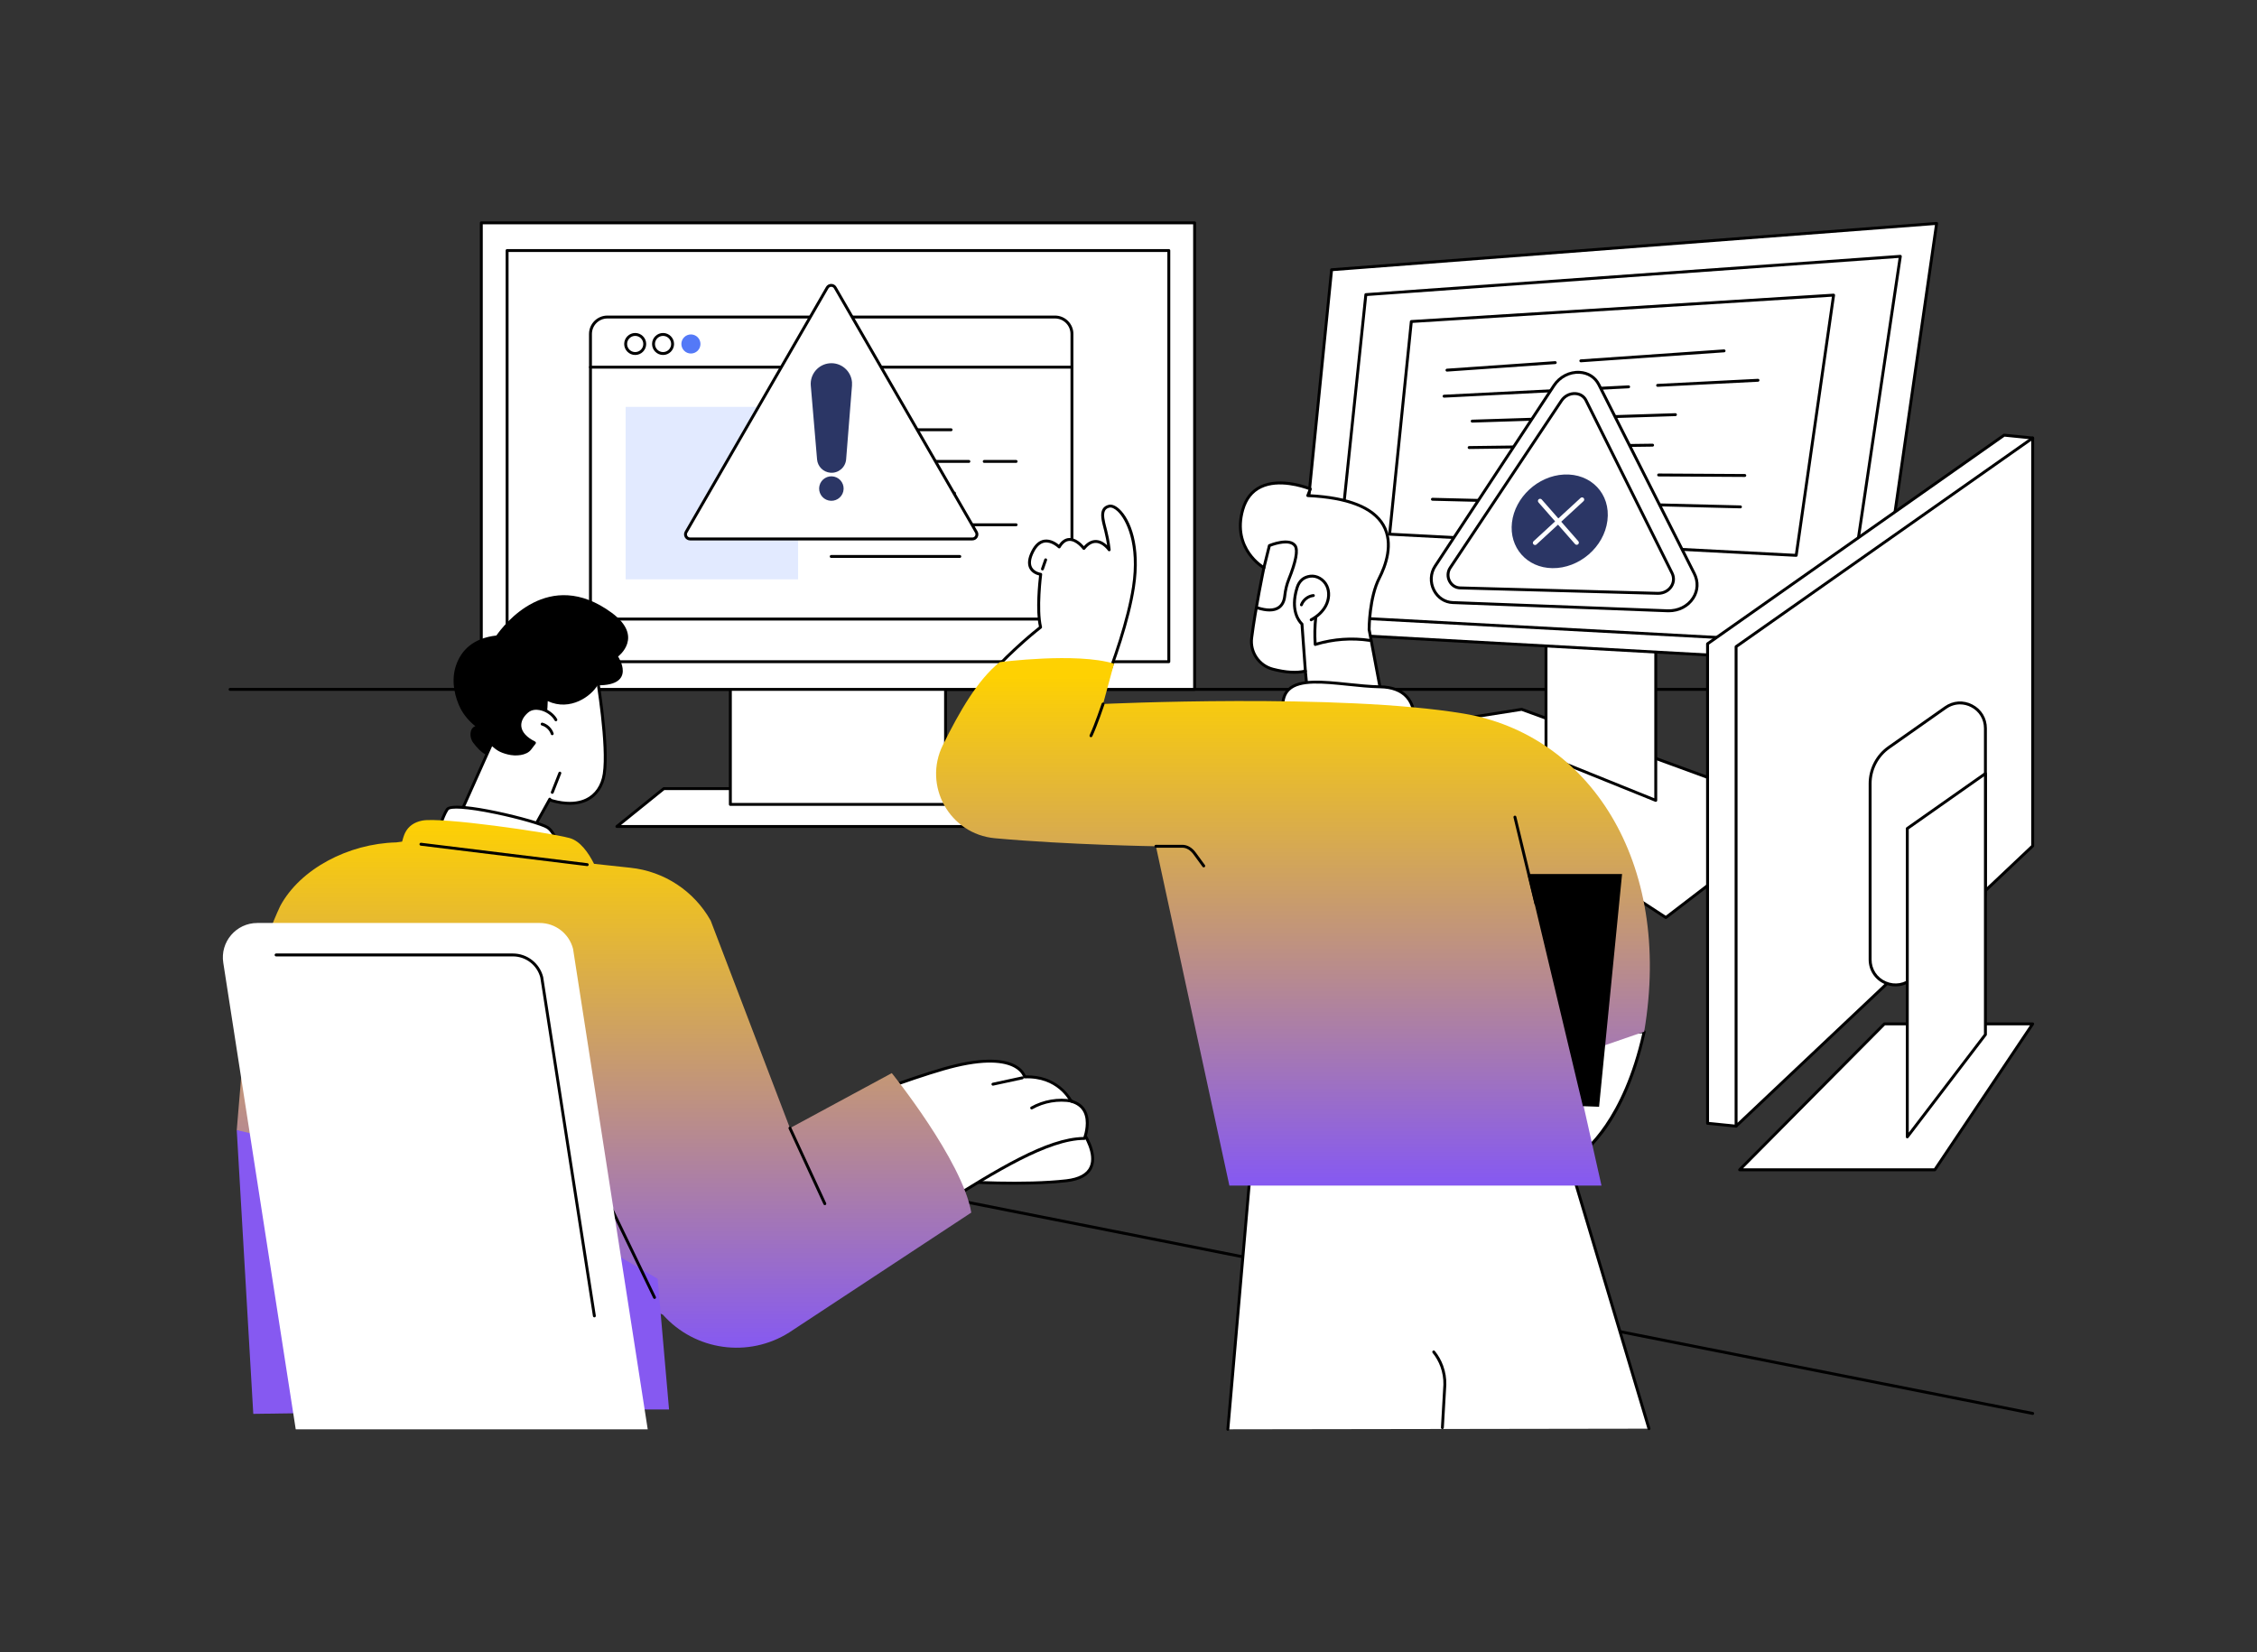 <?xml version="1.0" encoding="UTF-8"?>
<svg xmlns="http://www.w3.org/2000/svg" xmlns:xlink="http://www.w3.org/1999/xlink" version="1.1" viewBox="0 0 3415 2500">
  <rect x="0" y="0" width="3415" height="2500" fill="#333333" stroke="none"/>
  <!-- Generator: Adobe Illustrator 29.5.0, SVG Export Plug-In . SVG Version: 2.1.0 Build 137)  -->
  <defs>
    <style>
      .st0 {
        fill: #2b3665;
      }

      .st1 {
        fill: url(#Sfumatura_senza_nome_41);
      }

      .st2 {
        fill: #8659f1;
      }

      .st3 {
        fill: #fff;
      }

      .st4 {
        fill: #e2eaff;
      }

      .st5 {
        fill: url(#Sfumatura_senza_nome_4);
      }

      .st6 {
        display: none;
      }

      .st7 {
        fill: #5479f7;
      }
    </style>
    <linearGradient id="Sfumatura_senza_nome_4" data-name="Sfumatura senza nome 4" x1="1956.35" y1="1023.65" x2="1956.35" y2="1790.83" gradientUnits="userSpaceOnUse">
      <stop offset="0" stop-color="#fed102"></stop>
      <stop offset="1" stop-color="#8659f1"></stop>
    </linearGradient>
    <linearGradient id="Sfumatura_senza_nome_41" data-name="Sfumatura senza nome 4" x1="913.92" y1="1240.84" x2="913.92" y2="2039.33" xlink:href="#Sfumatura_senza_nome_4"></linearGradient>
  </defs>
  <g id="Background" class="st6">
    <rect class="st3" width="3415" height="2500"></rect>
  </g>
  <g id="Illustration">
    <g id="Remote_troubleshooting">
      <g>
        <path d="M3075.6,2140.99c-.14,0-.29-.01-.43-.04L386.24,1607.8c-1.19-.24-1.97-1.39-1.73-2.58.24-1.19,1.4-1.97,2.59-1.73l2688.94,533.15c1.19.24,1.97,1.39,1.73,2.58-.21,1.05-1.13,1.77-2.16,1.77Z"></path>
        <path d="M2834.73,1045.34H348.09c-1.21,0-2.2-.98-2.2-2.2s.98-2.2,2.2-2.2h2486.64c1.21,0,2.2.98,2.2,2.2s-.98,2.2-2.2,2.2Z"></path>
      </g>
      <g>
        <g>
          <g>
            <polygon class="st3" points="2520.54 1388.4 2089.35 1106.85 2302.42 1073.37 2728.16 1229.21 2520.54 1388.4"></polygon>
            <path d="M2520.54,1390.6c-.42,0-.84-.12-1.2-.36l-431.19-281.54c-.76-.5-1.14-1.41-.95-2.3.19-.89.91-1.57,1.81-1.71l213.07-33.48c.37-.06.75-.02,1.1.11l425.74,155.83c.75.28,1.3.94,1.42,1.73.12.79-.2,1.59-.84,2.08l-207.62,159.19c-.39.3-.87.45-1.34.45ZM2095.35,1108.14l425.1,277.57,203.2-155.81-421.45-154.26-206.85,32.5Z"></path>
          </g>
          <g>
            <polygon class="st3" points="2505.28 1211.14 2339.21 1144.07 2339.21 736.17 2505.28 736.17 2505.28 1211.14"></polygon>
            <path d="M2505.28,1213.34c-.28,0-.56-.05-.82-.16l-166.07-67.07c-.83-.34-1.38-1.14-1.38-2.04v-407.89c0-1.22.98-2.2,2.2-2.2h166.07c1.21,0,2.2.98,2.2,2.2v474.97c0,.73-.36,1.42-.97,1.82-.37.25-.8.38-1.23.38ZM2341.41,1142.58l161.67,65.3v-469.51h-161.67v404.21Z"></path>
          </g>
          <g>
            <polygon class="st3" points="2834.09 1004.97 1959.73 956.4 2014.8 408.16 2930.26 338.06 2834.09 1004.97"></polygon>
            <path d="M2834.09,1007.17s-.08,0-.12,0l-874.36-48.58c-.6-.03-1.16-.31-1.55-.76-.39-.46-.58-1.05-.52-1.65l55.07-548.24c.11-1.06.96-1.89,2.02-1.97l915.46-70.1c.67-.04,1.32.2,1.77.69.46.49.67,1.16.57,1.82l-96.17,666.92c-.16,1.09-1.09,1.89-2.18,1.89ZM1962.15,954.33l870.05,48.34,95.49-662.21-910.89,69.75-54.65,544.12Z"></path>
          </g>
          <g>
            <polygon class="st3" points="2787.95 974.88 2015.54 933.08 2066.61 445.81 2875.31 387.87 2787.95 974.88"></polygon>
            <path d="M2787.95,977.08s-.08,0-.12,0l-772.41-41.8c-.6-.03-1.16-.31-1.55-.77-.39-.46-.58-1.06-.51-1.66l51.07-487.27c.11-1.06.97-1.89,2.03-1.96l808.7-57.94c.68-.03,1.32.21,1.77.7.45.49.66,1.16.56,1.82l-87.36,587.01c-.16,1.08-1.09,1.88-2.17,1.88ZM2017.97,931.01l768.1,41.57,86.66-582.31-804.12,57.61-50.64,483.14Z"></path>
          </g>
        </g>
        <g>
          <g>
            <g>
              <polygon class="st3" points="2717.79 840.36 2102.58 808.32 2135.43 486.52 2774.38 446.57 2717.79 840.36"></polygon>
              <path d="M2717.8,842.56s-.08,0-.11,0l-615.22-32.04c-.6-.03-1.16-.31-1.56-.77s-.58-1.05-.52-1.65l32.85-321.8c.11-1.07.98-1.91,2.05-1.97l638.95-39.95c.68-.02,1.31.22,1.75.7.45.49.66,1.15.56,1.8l-56.59,393.78c-.16,1.09-1.09,1.89-2.18,1.89ZM2105,806.24l610.9,31.81,55.92-389.12-634.39,39.66-32.43,317.64Z"></path>
            </g>
            <g>
              <path d="M2391.91,548.21c-1.14,0-2.11-.89-2.19-2.05-.08-1.21.83-2.26,2.04-2.35l216.75-15.09c1.19-.05,2.26.83,2.35,2.04.08,1.21-.83,2.26-2.04,2.35l-216.75,15.09c-.05,0-.1,0-.15,0Z"></path>
              <path d="M2189.4,562.3c-1.14,0-2.11-.89-2.19-2.05-.08-1.21.83-2.26,2.04-2.35l163.8-11.4c1.18-.08,2.26.83,2.35,2.04.08,1.21-.83,2.26-2.04,2.35l-163.8,11.4c-.05,0-.1,0-.15,0Z"></path>
              <path d="M2508.09,585.32c-1.16,0-2.14-.91-2.19-2.09-.06-1.21.87-2.25,2.08-2.31l151.87-7.7c1.24-.05,2.25.87,2.31,2.09.06,1.21-.87,2.25-2.08,2.31l-151.87,7.7s-.08,0-.11,0Z"></path>
              <path d="M2184.96,601.71c-1.16,0-2.14-.91-2.19-2.09-.06-1.21.87-2.25,2.08-2.31l279.26-14.17c1.24-.09,2.25.87,2.31,2.09.06,1.21-.87,2.25-2.08,2.31l-279.26,14.17s-.08,0-.11,0Z"></path>
              <path d="M2418.66,633.36c-1.18,0-2.16-.94-2.2-2.13-.04-1.22.91-2.23,2.13-2.27l116.41-3.71c1.22-.11,2.23.91,2.27,2.13.04,1.22-.91,2.23-2.13,2.27l-116.41,3.71s-.05,0-.07,0Z"></path>
              <path d="M2227.52,639.46c-1.18,0-2.16-.94-2.2-2.13-.04-1.22.91-2.23,2.13-2.27l149.38-4.76c1.23-.11,2.23.91,2.27,2.13.04,1.22-.91,2.23-2.13,2.27l-149.38,4.76s-.05,0-.07,0Z"></path>
              <path d="M2419.57,676.86c-1.2,0-2.18-.97-2.2-2.17-.02-1.21.96-2.21,2.17-2.23l80.92-1.05c1.28.06,2.21.96,2.23,2.17s-.96,2.21-2.17,2.23l-80.92,1.05h-.03Z"></path>
              <path d="M2222.91,679.42c-1.2,0-2.18-.97-2.2-2.17-.02-1.21.96-2.21,2.17-2.23l164.39-2.14h.03c1.2,0,2.18.97,2.2,2.17.02,1.21-.96,2.21-2.17,2.23l-164.39,2.14h-.03Z"></path>
              <path d="M2640.01,721.68h-.01l-130.38-.76c-1.21,0-2.19-1-2.19-2.21,0-1.21.99-2.19,2.2-2.19h.01l130.38.76c1.21,0,2.19,1,2.19,2.21,0,1.21-.99,2.19-2.2,2.19Z"></path>
              <path d="M2472.13,720.7h-.01l-198.06-1.16c-1.21,0-2.19-1-2.19-2.21,0-1.21,1.01-2.16,2.21-2.19l198.06,1.16c1.21,0,2.19,1,2.19,2.21,0,1.21-.99,2.19-2.2,2.19Z"></path>
              <path d="M2633.43,769.21h-.06l-316.13-7.82c-1.21-.03-2.17-1.04-2.14-2.25.03-1.2,1.01-2.15,2.2-2.15h.06l316.13,7.82c1.21.03,2.17,1.04,2.14,2.25-.03,1.2-1.01,2.15-2.2,2.15Z"></path>
              <path d="M2292.17,760.77h-.06l-124.81-3.09c-1.21-.03-2.17-1.04-2.14-2.25.03-1.2,1.01-2.15,2.2-2.15h.06l124.81,3.09c1.21.03,2.17,1.04,2.14,2.25-.03,1.2-1.01,2.15-2.2,2.15Z"></path>
            </g>
          </g>
          <g>
            <g>
              <g>
                <path class="st3" d="M2351.32,583.34l-179.94,273.43c-14.76,22.43.39,54.01,26.72,55.02l324.72,12.43c32.52,1.24,54.63-28.88,40.77-56.31l-144.5-286.06c-12.91-25.55-50.81-24.29-67.77,1.5Z"></path>
                <path d="M2524.77,926.46c-.68,0-1.36-.01-2.04-.04l-324.72-12.43c-12.79-.49-24.09-7.9-30.23-19.83-6.4-12.44-5.73-27.22,1.75-38.59l179.94-273.43c9.1-13.83,24.7-21.83,40.73-20.93,13.69.78,24.93,7.95,30.85,19.66l144.49,286.06c6.54,12.94,5.87,27.23-1.82,39.21-8.23,12.83-22.69,20.33-38.96,20.33ZM2353.15,584.55l-179.94,273.43c-6.61,10.04-7.19,23.13-1.52,34.16,5.4,10.5,15.3,17.02,26.48,17.45l324.72,12.43c15.54.56,29.4-6.24,37.13-18.27,6.83-10.64,7.41-23.34,1.59-34.85l-144.49-286.06c-5.19-10.27-15.09-16.56-27.17-17.25-14.44-.84-28.56,6.44-36.8,18.96ZM2351.32,583.34h.02-.02Z"></path>
              </g>
              <g>
                <path class="st3" d="M2362.63,606.3l-168.42,252.91c-8.31,12.49.22,29.99,14.92,30.39l298.8,8.21c17.53.48,29.33-15.92,21.95-30.74l-130.15-261.21c-6.99-14.02-27.71-13.65-37.1.44Z"></path>
                <path d="M2508.69,900.03c-.27,0-.54,0-.82-.01l-298.8-8.21c-7.53-.21-14.17-4.48-17.77-11.44-3.73-7.2-3.31-15.77,1.09-22.37l168.42-252.91c5.18-7.78,14.04-12.26,23.1-11.7,7.92.5,14.4,4.69,17.79,11.5l130.15,261.21c3.66,7.35,3.26,15.49-1.1,22.33-4.66,7.31-12.87,11.61-22.06,11.61ZM2364.46,607.52l-168.42,252.91c-3.51,5.27-3.83,12.13-.84,17.91,2.86,5.51,8.08,8.9,13.99,9.07l298.8,8.21c8,.23,15.08-3.36,19.04-9.56,3.51-5.51,3.83-12.07.88-18l-130.15-261.21c-2.68-5.37-7.83-8.68-14.13-9.07-7.51-.47-14.85,3.26-19.16,9.75ZM2362.63,606.3h.02-.02Z"></path>
              </g>
            </g>
            <g>
              <path class="st0" d="M2432.16,787.75c-5.11,40.33-42.94,72.48-83.2,71.98-38.85-.48-65.74-31.41-61.25-69.23,4.51-37.98,39.17-70.44,78.62-72.44,40.88-2.07,70.96,29.18,65.82,69.69Z"></path>
              <g>
                <path class="st3" d="M2322.63,824.7c-.89,0-1.78-.36-2.43-1.06-1.23-1.34-1.15-3.43.19-4.66l71.12-65.49c1.34-1.24,3.43-1.14,4.66.19,1.23,1.34,1.15,3.43-.19,4.66l-71.12,65.49c-.63.58-1.43.87-2.23.87Z"></path>
                <path class="st3" d="M2385.63,824.4c-.92,0-1.83-.38-2.48-1.12l-55.34-63.08c-1.2-1.37-1.07-3.45.3-4.66,1.37-1.2,3.46-1.07,4.66.31l55.34,63.08c1.2,1.37,1.07,3.45-.3,4.66-.63.55-1.4.82-2.17.82Z"></path>
              </g>
            </g>
          </g>
        </g>
      </g>
      <g>
        <g>
          <g>
            <polygon class="st3" points="933.39 1250.61 1574.34 1250.61 1470.28 1193.33 1004.37 1193.33 933.39 1250.61"></polygon>
            <path d="M1574.34,1252.81h-640.95c-.93,0-1.76-.59-2.07-1.47-.31-.88-.03-1.86.69-2.44l70.98-57.28c.39-.32.88-.49,1.38-.49h465.91c.37,0,.74.09,1.06.27l104.06,57.28c.88.48,1.32,1.5,1.07,2.47-.25.97-1.13,1.65-2.13,1.65ZM939.62,1248.41h626.17l-96.07-52.88h-464.57l-65.53,52.88Z"></path>
          </g>
          <g>
            <rect class="st3" x="1105.08" y="1014.87" width="325.63" height="202.36"></rect>
            <path d="M1430.71,1219.42h-325.63c-1.21,0-2.2-.98-2.2-2.2v-202.36c0-1.22.98-2.2,2.2-2.2h325.63c1.21,0,2.2.98,2.2,2.2v202.36c0,1.22-.98,2.2-2.2,2.2ZM1107.28,1215.02h321.23v-197.96h-321.23v197.96Z"></path>
          </g>
          <g>
            <rect class="st3" x="728.26" y="337.2" width="1079.27" height="705.94"></rect>
            <path d="M1807.53,1045.34H728.26c-1.21,0-2.2-.98-2.2-2.2V337.2c0-1.22.98-2.2,2.2-2.2h1079.27c1.21,0,2.2.98,2.2,2.2v705.94c0,1.22-.98,2.2-2.2,2.2ZM730.46,1040.94h1074.87V339.4H730.46v701.54Z"></path>
          </g>
          <path d="M1768.51,1003.46h-1001.23c-1.21,0-2.2-.98-2.2-2.2V379.08c0-1.22.98-2.2,2.2-2.2h1001.23c1.21,0,2.2.98,2.2,2.2v622.18c0,1.22-.98,2.2-2.2,2.2ZM769.48,999.06h996.83V381.28h-996.83v617.79Z"></path>
        </g>
        <g>
          <g>
            <g>
              <path class="st3" d="M1596.31,479.72h-677.26c-14.15,0-25.63,11.47-25.63,25.63v405.79c0,14.15,11.47,25.63,25.63,25.63h677.26c14.15,0,25.63-11.47,25.63-25.63v-405.79c0-14.15-11.47-25.63-25.63-25.63Z"></path>
              <path d="M1596.31,938.97h-677.26c-15.34,0-27.83-12.48-27.83-27.83v-405.79c0-15.34,12.48-27.83,27.83-27.83h677.26c15.34,0,27.83,12.48,27.83,27.83v405.79c0,15.34-12.48,27.83-27.83,27.83ZM919.05,481.92c-12.92,0-23.43,10.51-23.43,23.43v405.79c0,12.92,10.51,23.43,23.43,23.43h677.26c12.92,0,23.43-10.51,23.43-23.43v-405.79c0-12.92-10.51-23.43-23.43-23.43h-677.26Z"></path>
            </g>
            <path d="M1621.94,557.77h-728.51c-1.21,0-2.2-.98-2.2-2.2s.98-2.2,2.2-2.2h728.51c1.21,0,2.2.98,2.2,2.2s-.98,2.2-2.2,2.2Z"></path>
            <g>
              <path d="M961.09,537.15c-9.18,0-16.64-7.47-16.64-16.64s7.47-16.64,16.64-16.64,16.64,7.47,16.64,16.64-7.47,16.64-16.64,16.64ZM961.09,508.26c-6.75,0-12.25,5.49-12.25,12.25s5.49,12.25,12.25,12.25,12.25-5.49,12.25-12.25-5.49-12.25-12.25-12.25Z"></path>
              <path d="M1003.25,537.15c-9.18,0-16.64-7.47-16.64-16.64s7.47-16.64,16.64-16.64,16.64,7.47,16.64,16.64-7.47,16.64-16.64,16.64ZM1003.25,508.26c-6.75,0-12.24,5.49-12.24,12.25s5.49,12.25,12.24,12.25,12.25-5.49,12.25-12.25-5.49-12.25-12.25-12.25Z"></path>
              <circle class="st7" cx="1045.4" cy="520.51" r="14.44" transform="translate(-61.86 891.66) rotate(-45)"></circle>
            </g>
            <rect class="st4" x="946.65" y="615.71" width="260.93" height="260.93"></rect>
            <g>
              <path d="M1439.07,652.51h-181.39c-1.21,0-2.2-.98-2.2-2.2s.98-2.2,2.2-2.2h181.39c1.21,0,2.2.98,2.2,2.2s-.98,2.2-2.2,2.2Z"></path>
              <path d="M1537.45,700.44h-48.24c-1.21,0-2.2-.98-2.2-2.2s.98-2.2,2.2-2.2h48.24c1.21,0,2.2.98,2.2,2.2s-.98,2.2-2.2,2.2Z"></path>
              <path d="M1465.97,700.44h-83.56c-1.21,0-2.2-.98-2.2-2.2s.98-2.2,2.2-2.2h83.56c1.21,0,2.2.98,2.2,2.2s-.98,2.2-2.2,2.2Z"></path>
              <path d="M1337.57,700.44h-79.89c-1.21,0-2.2-.98-2.2-2.2s.98-2.2,2.2-2.2h79.89c1.21,0,2.2.98,2.2,2.2s-.98,2.2-2.2,2.2Z"></path>
              <path d="M1444.15,748.37h-186.48c-1.21,0-2.2-.98-2.2-2.2s.98-2.2,2.2-2.2h186.48c1.21,0,2.2.98,2.2,2.2s-.98,2.2-2.2,2.2Z"></path>
              <path d="M1537.45,796.3h-149.01c-1.21,0-2.2-.98-2.2-2.2s.98-2.2,2.2-2.2h149.01c1.21,0,2.2.98,2.2,2.2s-.98,2.2-2.2,2.2Z"></path>
              <path d="M1352.49,796.3h-94.81c-1.21,0-2.2-.98-2.2-2.2s.98-2.2,2.2-2.2h94.81c1.21,0,2.2.98,2.2,2.2s-.98,2.2-2.2,2.2Z"></path>
              <path d="M1452.24,844.23h-194.56c-1.21,0-2.2-.98-2.2-2.2s.98-2.2,2.2-2.2h194.56c1.21,0,2.2.98,2.2,2.2s-.98,2.2-2.2,2.2Z"></path>
            </g>
          </g>
          <g>
            <g>
              <path class="st3" d="M1049.88,784.77l-11.74,20.34c-2.67,4.63.67,10.42,6.02,10.42l427.05.02c5.35,0,8.69-5.79,6.02-10.42l-213.51-369.85c-2.67-4.63-9.36-4.63-12.03,0l-29.5,51.09-172.3,298.41Z"></path>
              <path d="M1471.2,817.74h-427.05c-3.31-.01-6.27-1.72-7.92-4.59-1.65-2.87-1.65-6.28,0-9.15l213.54-369.83c1.65-2.86,4.61-4.57,7.92-4.57,3.31,0,6.27,1.71,7.92,4.58l213.51,369.85c1.65,2.86,1.65,6.28,0,9.15-1.65,2.86-4.61,4.57-7.92,4.57ZM1257.69,434c-1.72,0-3.25.89-4.11,2.37l-201.8,349.5-11.74,20.33c-.86,1.49-.86,3.26,0,4.75.86,1.49,2.39,2.37,4.11,2.37l427.05.02c1.72,0,3.25-.89,4.11-2.37.86-1.49.86-3.26,0-4.75l-213.51-369.85c-.86-1.49-2.4-2.38-4.11-2.38ZM1049.88,784.77h.02-.02Z"></path>
            </g>
            <g>
              <path class="st0" d="M1236.28,695.17l-9.49-111.64c-1.46-17.22,11.31-32.36,28.53-33.82,17.22-1.46,32.36,11.31,33.82,28.53.14,1.68.13,3.51.01,5.13l-8.89,111.69c-.97,12.15-11.6,21.22-23.75,20.25-10.92-.87-19.35-9.56-20.24-20.13Z"></path>
              <circle class="st0" cx="1257.98" cy="739.33" r="18.53" transform="translate(249.4 1793.79) rotate(-76.72)"></circle>
            </g>
          </g>
        </g>
      </g>
      <g>
        <g>
          <polygon class="st3" points="2495.02 2161.83 2369.3 1741.19 1894.57 1741.19 1857.83 2162.8 2495.02 2161.83"></polygon>
          <path d="M1857.83,2165c-.06,0-.13,0-.19,0-1.21-.11-2.1-1.17-2-2.38l36.75-421.61c.1-1.14,1.05-2.01,2.19-2.01h474.73c.97,0,1.83.64,2.11,1.57l125.72,420.63c.35,1.16-.31,2.39-1.48,2.74-1.16.34-2.39-.32-2.74-1.48l-125.25-419.06h-471.08l-36.57,419.6c-.1,1.14-1.06,2.01-2.19,2.01Z"></path>
          <path d="M2182.45,2162.4s-.08,0-.13,0c-1.21-.07-2.14-1.11-2.07-2.32l3.71-64.86c.22-9.23-1.27-18.36-4.44-27.06-2.78-7.63-6.78-14.71-11.9-21.06-.76-.95-.61-2.33.33-3.09.94-.77,2.33-.62,3.09.33,5.42,6.72,9.66,14.23,12.61,22.31,3.36,9.22,4.94,18.89,4.7,28.75l-3.72,64.94c-.07,1.17-1.04,2.07-2.19,2.07Z"></path>
        </g>
        <g>
          <g>
            <path class="st3" d="M2091.82,1059.85l-20.23-107.22s-.14-47.68,15.42-78c15.56-30.32,47.7-117.48-108.25-124.69l3.88-10.01s-83.45-34.76-102.28,31.37c-17.13,60.17,32.01,87.76,32.01,87.76,0,0-12.83,61.28-18.51,106.18-2.74,21.6,10.96,41.93,32.04,47.37,15.72,4.06,34.13,6.67,49.23,2.81l3.63,37.68,113.06,6.76Z"></path>
            <path d="M2091.82,1062.05s-.09,0-.13,0l-113.06-6.76c-1.08-.06-1.95-.91-2.06-1.98l-3.39-35.18c-12.77,2.65-28.85,1.51-47.83-3.39-22.07-5.7-36.55-27.1-33.67-49.78,5.14-40.57,16.23-95.13,18.23-104.84-8.02-5.21-47.41-34.11-31.66-89.42,4.87-17.1,14.4-29.18,28.34-35.9,31.82-15.35,75.07,2.34,76.9,3.1,1.1.46,1.64,1.71,1.21,2.82l-2.78,7.17c59.3,3.19,97.31,18.51,112.98,45.55,16.73,28.86,3.47,63.88-5.92,82.18-14.63,28.52-15.16,73.43-15.18,76.79l20.19,107.02c.13.67-.06,1.35-.51,1.86-.42.47-1.02.75-1.65.75ZM1980.76,1051.01l108.37,6.47-19.71-104.45c-.03-.13-.04-.27-.04-.4,0-1.97.04-48.56,15.67-79.01,8.98-17.51,21.71-50.92,6.03-77.97-15.14-26.13-52.97-40.77-112.43-43.52-.71-.03-1.35-.4-1.74-1-.39-.59-.46-1.34-.21-2l3.09-7.95c-8.83-3.25-44.99-15.12-71.31-2.42-12.75,6.15-21.5,17.3-26.01,33.13-16.47,57.83,30.49,84.97,30.97,85.24.84.47,1.27,1.43,1.08,2.37-.13.61-12.88,61.71-18.49,106-2.6,20.49,10.48,39.82,30.41,44.96,19.52,5.03,35.71,5.98,48.14,2.81.62-.17,1.28-.04,1.81.33.53.37.86.95.93,1.59l3.45,35.8Z"></path>
          </g>
          <path d="M1990.01,977.39c-.44,0-.87-.13-1.24-.39-.55-.38-.9-.99-.95-1.66-.95-13.54-.7-27.24.75-40.73.13-1.21,1.22-2.07,2.42-1.95,1.21.13,2.08,1.21,1.95,2.42-1.32,12.32-1.62,24.83-.91,37.21,26.05-7.57,53.9-9.46,80.72-5.45,1.2.18,2.03,1.3,1.85,2.5-.18,1.2-1.3,2.01-2.5,1.85-27.09-4.05-55.25-1.94-81.44,6.1-.21.06-.43.1-.65.1Z"></path>
          <path d="M1969.13,917.44c-.25,0-.51-.04-.76-.14-1.14-.42-1.72-1.69-1.3-2.83,3.08-8.32,11.08-14.55,19.9-15.5,1.19-.13,2.29.74,2.42,1.95.13,1.21-.74,2.29-1.95,2.42-7.2.78-13.73,5.86-16.24,12.66-.33.89-1.17,1.43-2.06,1.43Z"></path>
          <path d="M1975.12,1017.62c-1.14,0-2.11-.88-2.19-2.04l-5.1-70.31c-3.6-3.54-18.63-21-7.29-56.86,3.46-10.92,10.71-17.21,21.57-18.67,10.88-1.48,22.42,5.22,27.44,15.9,4.51,9.58,3.92,21.53-1.57,31.98-4.62,8.78-12.58,16.45-23.02,22.19-1.06.59-2.4.2-2.99-.87-.59-1.06-.2-2.4.87-2.99,9.68-5.32,17.03-12.37,21.25-20.39,4.78-9.09,5.35-19.84,1.49-28.05-4.23-8.99-13.85-14.64-22.87-13.41-9.15,1.23-15.02,6.35-17.96,15.64-11.6,36.69,5.9,52.19,6.65,52.84.45.38.73.93.77,1.52l5.17,71.18c.09,1.21-.82,2.26-2.04,2.35-.05,0-.11,0-.16,0Z"></path>
          <path d="M1920.92,925.23c-5.44,0-11.69-1.09-18.71-3.28-1.16-.36-1.81-1.6-1.45-2.76.36-1.16,1.6-1.8,2.75-1.45,13.36,4.16,23.41,4.13,29.86-.09,4.72-3.09,7.52-8.41,8.34-15.81,1.06-9.67,3.11-18.16,6.27-25.95,10.21-25.25,13.81-43.02,9.86-48.74-6.22-9.01-26.67-3.36-35.29.03l-8.04,32.41c-.29,1.18-1.5,1.89-2.66,1.6-1.18-.29-1.9-1.49-1.61-2.67l8.31-33.5c.17-.67.64-1.23,1.28-1.5,1.3-.54,31.81-13.12,41.63,1.12,5.01,7.27,1.85,25.06-9.41,52.89-3,7.41-4.95,15.52-5.97,24.79-.95,8.65-4.51,15.22-10.3,19.01-3.97,2.59-8.94,3.89-14.86,3.89Z"></path>
          <g>
            <path class="st3" d="M2139.66,1087.81s4.61-47.47-51.19-48.51c-67.25-1.26-150.95-28.6-147.39,32.39l198.58,16.12Z"></path>
            <path d="M2139.67,1090.01c-.06,0-.12,0-.18,0l-198.58-16.12c-1.09-.09-1.95-.97-2.02-2.06-.78-13.33,2.36-23.17,9.59-30.09,16.84-16.1,53.06-12.33,91.4-8.35,16.18,1.68,32.91,3.42,48.63,3.72,18.62.35,32.74,5.78,41.97,16.15,13.14,14.76,11.45,33.97,11.37,34.78-.11,1.13-1.07,1.99-2.19,1.99ZM1943.2,1069.65l194.35,15.78c.01-5.2-.95-18.73-10.38-29.3-8.39-9.39-21.42-14.32-38.74-14.64-15.9-.3-32.73-2.05-49-3.74-37.3-3.87-72.54-7.54-87.91,7.15-5.91,5.65-8.64,13.76-8.33,24.74Z"></path>
          </g>
        </g>
        <g>
          <g>
            <path class="st3" d="M1664.45,1054.11c16.66-41.57,42.15-111.01,50.59-165.82,12.92-83.89-21.73-125.88-36.91-122.31-15.18,3.58-9.04,21.63-5.1,37.18,3.93,15.54,5.27,28.79,5.27,28.79,0,0-18.32-26.98-38.3-2.07,0,0-21.62-29.03-37.34-2.26,0,0-24.21-24.29-40.07,6.86-15.87,31.15,12.09,34.54,12.09,34.54,0,0-6.81,53.2-.17,80.07,0,0-38.6,29.6-76.27,71.3,24.21,27.98,80.01,65.16,166.21,33.73Z"></path>
            <path d="M1667.98,1047.4c-.27,0-.54-.05-.8-.15-1.13-.44-1.69-1.72-1.24-2.85,17.14-43.63,39.19-106.18,46.93-156.45,10.01-64.95-9.19-102.49-22.11-114.43-4.52-4.18-8.94-6.16-12.12-5.4-3.05.72-5.15,2.09-6.42,4.21-3.46,5.74-.71,16.27,1.95,26.45.34,1.29.67,2.58.99,3.84,3.93,15.52,5.31,28.98,5.32,29.11.1,1-.49,1.94-1.44,2.29-.95.34-2.01,0-2.57-.83-.08-.11-7.8-11.26-18.01-11.65-5.74-.28-11.4,3.05-16.76,9.72-.43.53-1.05.82-1.75.82-.68-.01-1.32-.34-1.72-.88-.1-.13-9.99-13.32-20.46-12.7-4.94.27-9.39,3.72-13.22,10.24-.34.59-.94.98-1.62,1.07-.68.09-1.35-.14-1.84-.63-.1-.1-10-9.85-20.52-8.18-6.25.99-11.64,5.87-16.03,14.48-4.92,9.66-5.94,17.36-3.01,22.88,3.81,7.19,13.32,8.47,13.41,8.48.58.07,1.11.37,1.47.84.36.46.52,1.05.44,1.63-.07.53-6.68,53.1-.21,79.26.21.85-.1,1.74-.8,2.27-.38.29-38.89,29.97-75.98,71.02-.82.9-2.2.97-3.11.16-.9-.81-.97-2.21-.16-3.11,33.81-37.42,68.79-65.46,75.44-70.69-5.5-24.55-.97-67.46.2-77.44-3.64-.88-10.91-3.45-14.58-10.33-3.66-6.86-2.66-15.94,2.96-26.97,5.07-9.95,11.56-15.62,19.28-16.83,9.71-1.53,18.44,4.45,22.27,7.61,4.34-6.42,9.5-9.82,15.36-10.14,9.99-.59,18.85,8.19,22.48,12.35,5.8-6.44,12.05-9.57,18.64-9.31,6.94.28,12.71,4.31,16.51,7.91-.8-5.29-2.16-13.01-4.27-21.35-.32-1.26-.65-2.53-.98-3.81-2.89-11.06-5.88-22.5-1.46-29.83,1.89-3.13,4.98-5.23,9.18-6.22,4.69-1.1,10.42,1.18,16.11,6.45,16.84,15.56,33.09,55.89,23.47,118.33-7.8,50.66-29.97,113.55-47.19,157.38-.34.87-1.17,1.4-2.05,1.4Z"></path>
            <path d="M1577.3,863.16c-.24,0-.49-.04-.73-.12-1.15-.4-1.75-1.66-1.35-2.8l4.85-13.86c.4-1.15,1.66-1.75,2.8-1.35,1.15.4,1.75,1.66,1.35,2.8l-4.85,13.86c-.32.91-1.17,1.47-2.08,1.47Z"></path>
          </g>
          <g>
            <path class="st3" d="M2383.21,1752.72s71.09-39.27,104.55-191.55l-138.44,6.73,33.9,184.82Z"></path>
            <path d="M2383.21,1754.92c-.32,0-.64-.07-.94-.21-.64-.3-1.09-.89-1.22-1.59l-33.9-184.82c-.11-.63.05-1.27.44-1.76.39-.5.98-.8,1.62-.83l138.45-6.73c.68-.05,1.34.25,1.79.78.44.52.62,1.22.47,1.89-33.29,151.51-102.69,191.38-105.63,193-.33.18-.7.27-1.06.27ZM2351.93,1569.97l32.86,179.13c13.01-8.91,70.82-54.95,100.2-185.6l-133.05,6.47Z"></path>
          </g>
          <g>
            <path class="st5" d="M2423.18,1794.05h-563.05l-111.14-513.5s-133.33-2.1-243.59-12.15c-68.61-6.25-109.34-79.49-78.69-141.19,25.02-50.36,52.42-98.5,85.91-125.23,0,0,115.92-15.22,172.95,2.23l-16.56,61.04s357.51-16.78,545.48,14.53c187.97,31.31,317.12,221.41,273.27,481.37l-108.52,37.47,43.94,195.41Z"></path>
            <g>
              <path class="st3" d="M2323.91,1367.42l-31.73-130.99,31.73,130.99Z"></path>
              <path d="M2323.91,1369.62c-.99,0-1.89-.67-2.14-1.68l-31.73-130.99c-.29-1.18.44-2.37,1.62-2.65,1.17-.29,2.37.44,2.65,1.62l31.73,130.99c.29,1.18-.44,2.37-1.62,2.65-.17.04-.35.06-.52.06Z"></path>
            </g>
            <path d="M1821.35,1312.5c-.68,0-1.35-.31-1.78-.9l-13.75-18.81c-4.73-6.47-10.72-10.04-16.87-10.04h-39.97c-1.21,0-2.2-.98-2.2-2.2s.98-2.2,2.2-2.2h39.97c7.59,0,14.84,4.2,20.42,11.84l13.75,18.81c.72.98.5,2.36-.48,3.07-.39.29-.85.42-1.3.42Z"></path>
            <path d="M1650.71,1115.52c-.31,0-.62-.06-.92-.2-1.1-.51-1.58-1.82-1.07-2.92,7.94-17.15,18.11-47.53,18.21-47.83.39-1.15,1.63-1.77,2.78-1.39,1.15.38,1.77,1.63,1.39,2.78-.1.31-10.35,30.91-18.39,48.29-.37.8-1.17,1.28-2,1.28Z"></path>
          </g>
          <g>
            <polygon points="2395.91 1672.79 2312.61 1323.62 2453.1 1323.62 2418.53 1673.59 2395.91 1672.79"></polygon>
            <path d="M2419.53,1674.72l-24.49-.86-83.82-351.34h143.1l-34.79,352.2ZM2396.78,1671.73l20.76.73,34.35-347.73h-137.88l82.78,347Z"></path>
          </g>
        </g>
      </g>
      <g>
        <g>
          <g>
            <g>
              <path class="st3" d="M914.26,1171.12c7.1-46.5-12.9-159.79-12.9-159.79l-5.8,1.32-117.56,26.66s-82.18,96.78,8.88,150.56c78.65,46.45,120.92,23.55,127.38-18.75Z"></path>
              <path d="M862.14,1217.77c-18.15,0-43.01-6.3-76.37-26.01-24.62-14.54-39.07-33.58-42.94-56.57-8.03-47.75,31.8-95.31,33.5-97.31.31-.36.73-.62,1.19-.72l123.36-27.98c.59-.13,1.2-.02,1.7.31.5.33.84.86.95,1.45.82,4.64,19.98,114.19,12.91,160.51-2.92,19.14-12.94,33.67-28.19,40.9-6.48,3.07-15.05,5.41-26.11,5.41ZM779.22,1041.28c-4.43,5.47-39.3,50.15-32.05,93.19,3.65,21.65,17.38,39.65,40.83,53.5,52.05,30.74,82.22,28.07,98.36,20.41,13.89-6.59,23.03-19.94,25.72-37.59,6.41-41.99-9.74-140.55-12.5-156.8l-120.37,27.3ZM914.26,1171.12h.02-.02Z"></path>
            </g>
            <path d="M935.19,993.4s40.04-29.73-9.68-66.2c-95.44-70.02-163.29,18.51-174.42,34.42-35.01,4-53.41,22.11-61.27,45.8-8.23,24.83-.28,49.93,6.48,63.65,5.44,11.05,13.68,20.33,22.94,27.82-8.5,2.51-9.97,16.42-2.97,25.36,5.47,6.98,11.15,13.68,19.02,17.73,12.14,6.25,25.37,10.29,38.88,12.3,8.33,1.24,17.27,1.6,24.73-2.32,9.18-4.84,14.07-15.04,17.6-24.8,7.58-21,11.73-43.23,12.23-65.54,0-.24,0-.49.01-.73,34.31,15.95,66.06-7.88,75.25-23.89,60.65.5,31.19-43.6,31.19-43.6Z"></path>
            <path class="st3" d="M695.73,1233.51c8.63,4.55,15.97,17,109.14,24.34,0,0,41.73-70.23,47.51-86.2,5.34-14.76-6.95-60.73-9.27-76.59-2.32-15.86-30.44-31.33-45.49-18.44-15.05,12.89-17.86,33,11.05,47.47l-6.85,8.94c-5.85,7.64-15.5,8.38-25.11,7.98-15.13-.62-26.37-6.9-31.9-14.74l-49.07,107.23Z"></path>
            <path d="M695.78,1235.18c-.3,0-.61-.06-.9-.19-1.11-.5-1.61-1.8-1.11-2.91l48.01-107.33c.28-.63.85-1.09,1.52-1.25.68-.15,1.38.02,1.91.47l1.7,1.45c6.93,5.92,10.41,8.89,22.22,11.9,12.7,3.25,26,.82,30.94-5.63l5.26-6.86c-15.7-8.53-20.04-18.11-20.86-24.79-1.08-8.79,3.08-17.7,11.71-25.1,5.38-4.61,12.84-6.3,20.99-4.76,10.67,2.01,21.31,9.4,25.87,17.97.57,1.07.16,2.4-.91,2.97-1.07.57-2.4.17-2.98-.91-3.98-7.46-13.35-13.93-22.8-15.71-4.82-.9-11.74-.99-17.31,3.78-7.48,6.4-11.1,13.94-10.21,21.22,1.04,8.5,8.24,16.32,20.81,22.61.59.29,1.01.83,1.16,1.47.15.64,0,1.31-.4,1.83l-6.85,8.94c-6.85,8.94-23.05,10.4-35.52,7.22-12.47-3.19-16.79-6.68-23.44-12.36l-46.81,104.65c-.37.82-1.17,1.3-2.01,1.3Z"></path>
            <path d="M835.63,1201.19c-.27,0-.54-.05-.8-.15-1.13-.44-1.69-1.72-1.24-2.85l11.46-29.13c.44-1.13,1.72-1.69,2.85-1.24,1.13.44,1.69,1.72,1.24,2.85l-11.46,29.13c-.34.87-1.17,1.39-2.05,1.39Z"></path>
            <path d="M804.87,1260.05c-.36,0-.73-.09-1.07-.28-1.06-.59-1.44-1.93-.85-2.99l27.01-48.61c.59-1.06,1.93-1.45,2.99-.85,1.06.59,1.44,1.93.85,2.99l-27.01,48.61c-.4.72-1.15,1.13-1.92,1.13Z"></path>
            <path d="M835.55,1112.47c-.92,0-1.78-.59-2.09-1.51-2.05-6.22-7.44-11.38-13.74-13.15-1.17-.33-1.85-1.54-1.52-2.71.33-1.17,1.53-1.86,2.71-1.52,7.78,2.19,14.19,8.32,16.73,16.01.38,1.16-.25,2.4-1.4,2.78-.23.08-.46.11-.69.11Z"></path>
          </g>
          <g>
            <g>
              <path class="st3" d="M1613.53,1786.69c72.43-8.34,23.71-75.74,23.71-75.74,0,0-164.08,25.03-203.82,75.74,0,0,107.68,8.34,180.1,0Z"></path>
              <path d="M1534.85,1792.58c-53.07,0-100.88-3.63-101.59-3.69-.81-.06-1.52-.56-1.84-1.31-.33-.74-.22-1.6.28-2.24,39.82-50.81,198.48-75.53,205.22-76.56.82-.13,1.63.22,2.11.88.99,1.37,24.16,33.87,13.79,57.42-5.33,12.1-18.47,19.43-39.03,21.8l-.25-2.18.25,2.18c-24.07,2.77-52.17,3.7-78.93,3.7ZM1437.9,1784.81c20.78,1.42,112.14,6.99,175.37-.3,18.91-2.18,30.85-8.64,35.51-19.21,8.38-19.01-8.69-46.19-12.57-51.96-15.46,2.5-157.39,26.53-198.32,71.47Z"></path>
            </g>
            <g>
              <g>
                <path class="st3" d="M1620.67,1666.35s-18.64-38.96-70.27-36.79c0,0-8.72-39.73-104.93-16.78-42.8,10.21-126.18,40.96-177.67,60.58v240.77c142.57-70.35,285.89-191.43,373.13-191.49,0,0,17.93-46.13-20.25-56.29Z"></path>
                <path d="M1267.79,1916.33c-.4,0-.81-.11-1.16-.33-.65-.4-1.04-1.11-1.04-1.87v-240.77c0-.91.56-1.73,1.42-2.06,47.73-18.19,134.31-50.25,177.94-60.66,54.22-12.94,81.07-5.95,94.04,2.19,8.49,5.32,11.79,11.49,12.97,14.47,46.79-1.17,66.93,31.25,70.2,37.18,9.95,2.86,17.07,8.39,21.16,16.44,9.05,17.83.03,41.51-.35,42.51-.33.84-1.14,1.4-2.05,1.4-54.44.03-133.32,49.21-216.83,101.27-50.48,31.47-102.67,64.01-155.33,90-.31.15-.64.23-.97.23ZM1269.99,1674.88v235.71c51.39-25.63,102.41-57.43,151.78-88.21,86.89-54.17,162.04-101.02,217.59-101.92,1.72-5.19,7.04-23.79.04-37.55-3.63-7.13-10.12-11.99-19.3-14.43-.62-.17-1.14-.6-1.42-1.18-.74-1.54-18.76-37.63-68.2-35.54-1.05.07-2.01-.68-2.24-1.73-.07-.29-1.84-7.45-11.82-13.61-12.29-7.6-37.97-14.02-90.45-1.49-42.96,10.25-128.07,41.72-175.98,59.95ZM1640.92,1722.64h.02-.02Z"></path>
              </g>
              <path d="M1502.38,1642.78c-1.01,0-1.92-.7-2.15-1.74-.26-1.19.5-2.36,1.69-2.61l44.41-9.59c1.19-.26,2.36.5,2.61,1.69s-.5,2.36-1.69,2.61l-44.41,9.59c-.16.03-.31.05-.47.05Z"></path>
              <path d="M1560.98,1678.75c-.77,0-1.51-.4-1.91-1.11-.6-1.06-.23-2.4.83-3,18.59-10.55,41.32-14.42,62.34-10.6,1.2.22,1.99,1.36,1.77,2.56-.22,1.19-1.36,2-2.56,1.77-20.03-3.63-41.67.05-59.38,10.1-.34.19-.72.29-1.08.29Z"></path>
            </g>
          </g>
          <g>
            <g>
              <path class="st3" d="M660.2,1270.02s7.51-31.9,16.52-45.33c9.01-13.43,136.94,17.48,151.95,27.55,15.02,10.07,21.02,47.01,21.02,47.01l-189.49-29.23Z"></path>
              <path d="M849.69,1301.45c-.11,0-.22,0-.34-.03l-189.49-29.23c-.61-.09-1.15-.44-1.49-.94-.34-.51-.46-1.14-.32-1.74.31-1.32,7.7-32.45,16.83-46.05,5.76-8.59,44.51-2.55,76,4.03,35.91,7.5,71.35,17.78,79,22.92,15.63,10.48,21.71,46.94,21.97,48.48.11.69-.11,1.4-.61,1.9-.42.42-.98.65-1.56.65ZM662.92,1268.21l184.04,28.39c-1.78-8.86-7.88-34.73-19.51-42.54-7.14-4.79-42.61-14.98-77.45-22.26-45.69-9.54-68.8-9.83-71.45-5.89-7.3,10.89-13.73,34.78-15.63,42.3Z"></path>
            </g>
            <path class="st1" d="M1349.32,1623.82l-154.08,83.25-119.95-314.08c-25.12-44.78-70.41-74.58-121.48-79.92l-55-5.94c-8.65-17.19-21.11-34.77-37.16-39.05-33.58-8.95-193.91-31.82-222.51-26.43-27.15,5.12-28.76,27.15-30.78,31.9l-8.99,1.17c-71.82,1.82-145.08,39.8-175.45,96.36-52.21,112.2-55.63,224.81-65.7,338.97l644.74,279.29c48.61,54.57,129.59,65.92,191.33,26.82l275.34-181.32c-13.76-79.12-120.31-211.03-120.31-211.03Z"></path>
            <path d="M1248.02,1823.62c-.83,0-1.63-.47-2-1.28l-52.78-114.35c-.51-1.1-.03-2.41,1.08-2.92,1.11-.51,2.41-.03,2.92,1.08l52.78,114.35c.51,1.1.03,2.41-1.08,2.92-.3.14-.61.2-.92.2Z"></path>
            <polygon class="st2" points="995.05 1935 1012.32 2132.8 844.84 2132.8 383.24 2139.44 358.21 1710.05 772.01 1805.31 995.05 1935"></polygon>
            <path d="M990.36,1965.48c-.82,0-1.6-.46-1.98-1.24l-116.17-240.36c-.53-1.1-.07-2.41,1.02-2.94,1.09-.52,2.41-.07,2.94,1.02l116.17,240.36c.53,1.1.07,2.41-1.02,2.94-.31.15-.63.22-.96.22Z"></path>
            <path d="M888.52,1310.57c-.09,0-.18,0-.27-.02l-251.61-30.91c-1.2-.15-2.06-1.25-1.91-2.45.15-1.21,1.26-2.08,2.45-1.91l251.61,30.91c1.2.15,2.06,1.25,1.91,2.45-.14,1.11-1.09,1.93-2.18,1.93Z"></path>
          </g>
        </g>
        <g>
          <path class="st3" d="M447.46,2162.8l-109.58-705.71c-5.12-31.7,19.36-60.45,51.47-60.45h427.23c23.77,0,44.54,16.08,50.48,39.1l112.99,727.07H447.46Z"></path>
          <path d="M899.33,1993.4c-1.07,0-2-.78-2.17-1.86l-79.63-512.37c-4.85-18.74-21.94-31.97-41.51-31.97h-358.29c-1.21,0-2.2-.98-2.2-2.2s.98-2.2,2.2-2.2h358.29c21.58,0,40.42,14.59,45.82,35.48l79.67,512.59c.19,1.2-.64,2.32-1.84,2.51-.11.02-.23.03-.34.03Z"></path>
        </g>
      </g>
      <g>
        <g>
          <polygon class="st3" points="2632.15 1770.1 2927.53 1770.1 3075.6 1549.34 2851.21 1549.34 2632.15 1770.1"></polygon>
          <path d="M2927.53,1772.3h-295.38c-.89,0-1.69-.53-2.03-1.35-.34-.82-.16-1.77.47-2.4l219.06-220.77c.41-.42.98-.65,1.56-.65h224.39c.81,0,1.56.45,1.94,1.16.38.72.34,1.59-.11,2.26l-148.07,220.77c-.41.61-1.09.98-1.83.98ZM2637.43,1767.9h288.93l145.12-216.37h-219.35l-214.69,216.37Z"></path>
        </g>
        <g>
          <polygon class="st3" points="2583.66 1699.75 2626.82 1704.07 3075.6 662.79 3032.43 658.47 2583.66 974.2 2583.66 1699.75"></polygon>
          <path d="M2626.82,1706.27c-.07,0-.15,0-.22-.01l-43.17-4.32c-1.12-.11-1.98-1.06-1.98-2.19v-725.55c0-.72.35-1.39.93-1.8l448.78-315.73c.43-.3.97-.43,1.48-.39l43.17,4.32c.7.07,1.32.47,1.68,1.07.36.61.4,1.34.12,1.99l-448.78,1041.28c-.35.81-1.15,1.33-2.02,1.33ZM2585.86,1697.76l39.58,3.96,446.95-1037.04-39.36-3.94-447.17,314.6v722.42Z"></path>
        </g>
        <g>
          <polygon class="st3" points="2626.82 1704.07 3075.6 1280.05 3075.6 662.79 2626.82 978.52 2626.82 1704.07"></polygon>
          <path d="M2626.82,1706.27c-.29,0-.59-.06-.87-.18-.81-.35-1.33-1.14-1.33-2.02v-725.55c0-.72.35-1.39.93-1.8l448.78-315.73c.67-.47,1.55-.53,2.28-.15.73.38,1.19,1.13,1.19,1.95v617.26c0,.61-.25,1.18-.69,1.6l-448.78,424.02c-.42.4-.96.6-1.51.6ZM2629.02,979.66v719.3l444.38-419.87v-612.07l-444.38,312.63Z"></path>
        </g>
        <g>
          <path class="st3" d="M2894.3,1479.83l89.23-84.31c13.12-12.4,20.55-29.65,20.55-47.7v-245.74c0-31.06-35-49.23-60.4-31.36l-85.71,60.3c-17.77,12.5-28.35,32.87-28.35,54.61v266.33c0,33.63,40.22,50.97,64.67,27.87Z"></path>
          <path d="M2868.17,1492.59c-5.44,0-10.94-1.11-16.24-3.4-15.11-6.51-24.5-20.78-24.5-37.23v-266.33c0-22.42,10.95-43.5,29.28-56.41l85.71-60.3c12.61-8.88,28.32-9.93,42-2.82,13.69,7.11,21.86,20.56,21.86,35.98v245.74c0,18.58-7.74,36.54-21.24,49.3l-89.23,84.31c-7.76,7.34-17.58,11.16-27.64,11.16ZM2965.66,1065.85c-7.23,0-14.4,2.24-20.71,6.68l-85.71,60.3c-17.17,12.08-27.41,31.82-27.41,52.81v266.33c0,14.67,8.37,27.38,21.84,33.19,13.47,5.8,28.46,3.15,39.12-6.92l89.23-84.31c12.62-11.93,19.87-28.73,19.87-46.1v-245.74c0-13.75-7.28-25.74-19.49-32.07-5.36-2.78-11.07-4.16-16.74-4.16Z"></path>
        </g>
        <g>
          <polygon class="st3" points="2885.87 1253.68 2885.87 1720.34 3004.08 1565.48 3004.08 1170.52 2885.87 1253.68"></polygon>
          <path d="M2885.87,1722.54c-.24,0-.47-.04-.7-.12-.89-.3-1.5-1.14-1.5-2.08v-466.66c0-.72.35-1.39.93-1.8l118.22-83.17c.67-.47,1.55-.53,2.28-.15.73.38,1.19,1.13,1.19,1.95v394.96c0,.48-.16.95-.45,1.33l-118.22,154.86c-.42.56-1.08.87-1.75.87ZM2888.06,1254.83v459.01l113.82-149.1v-389.98l-113.82,80.08Z"></path>
        </g>
      </g>
    </g>
  </g>
</svg>
